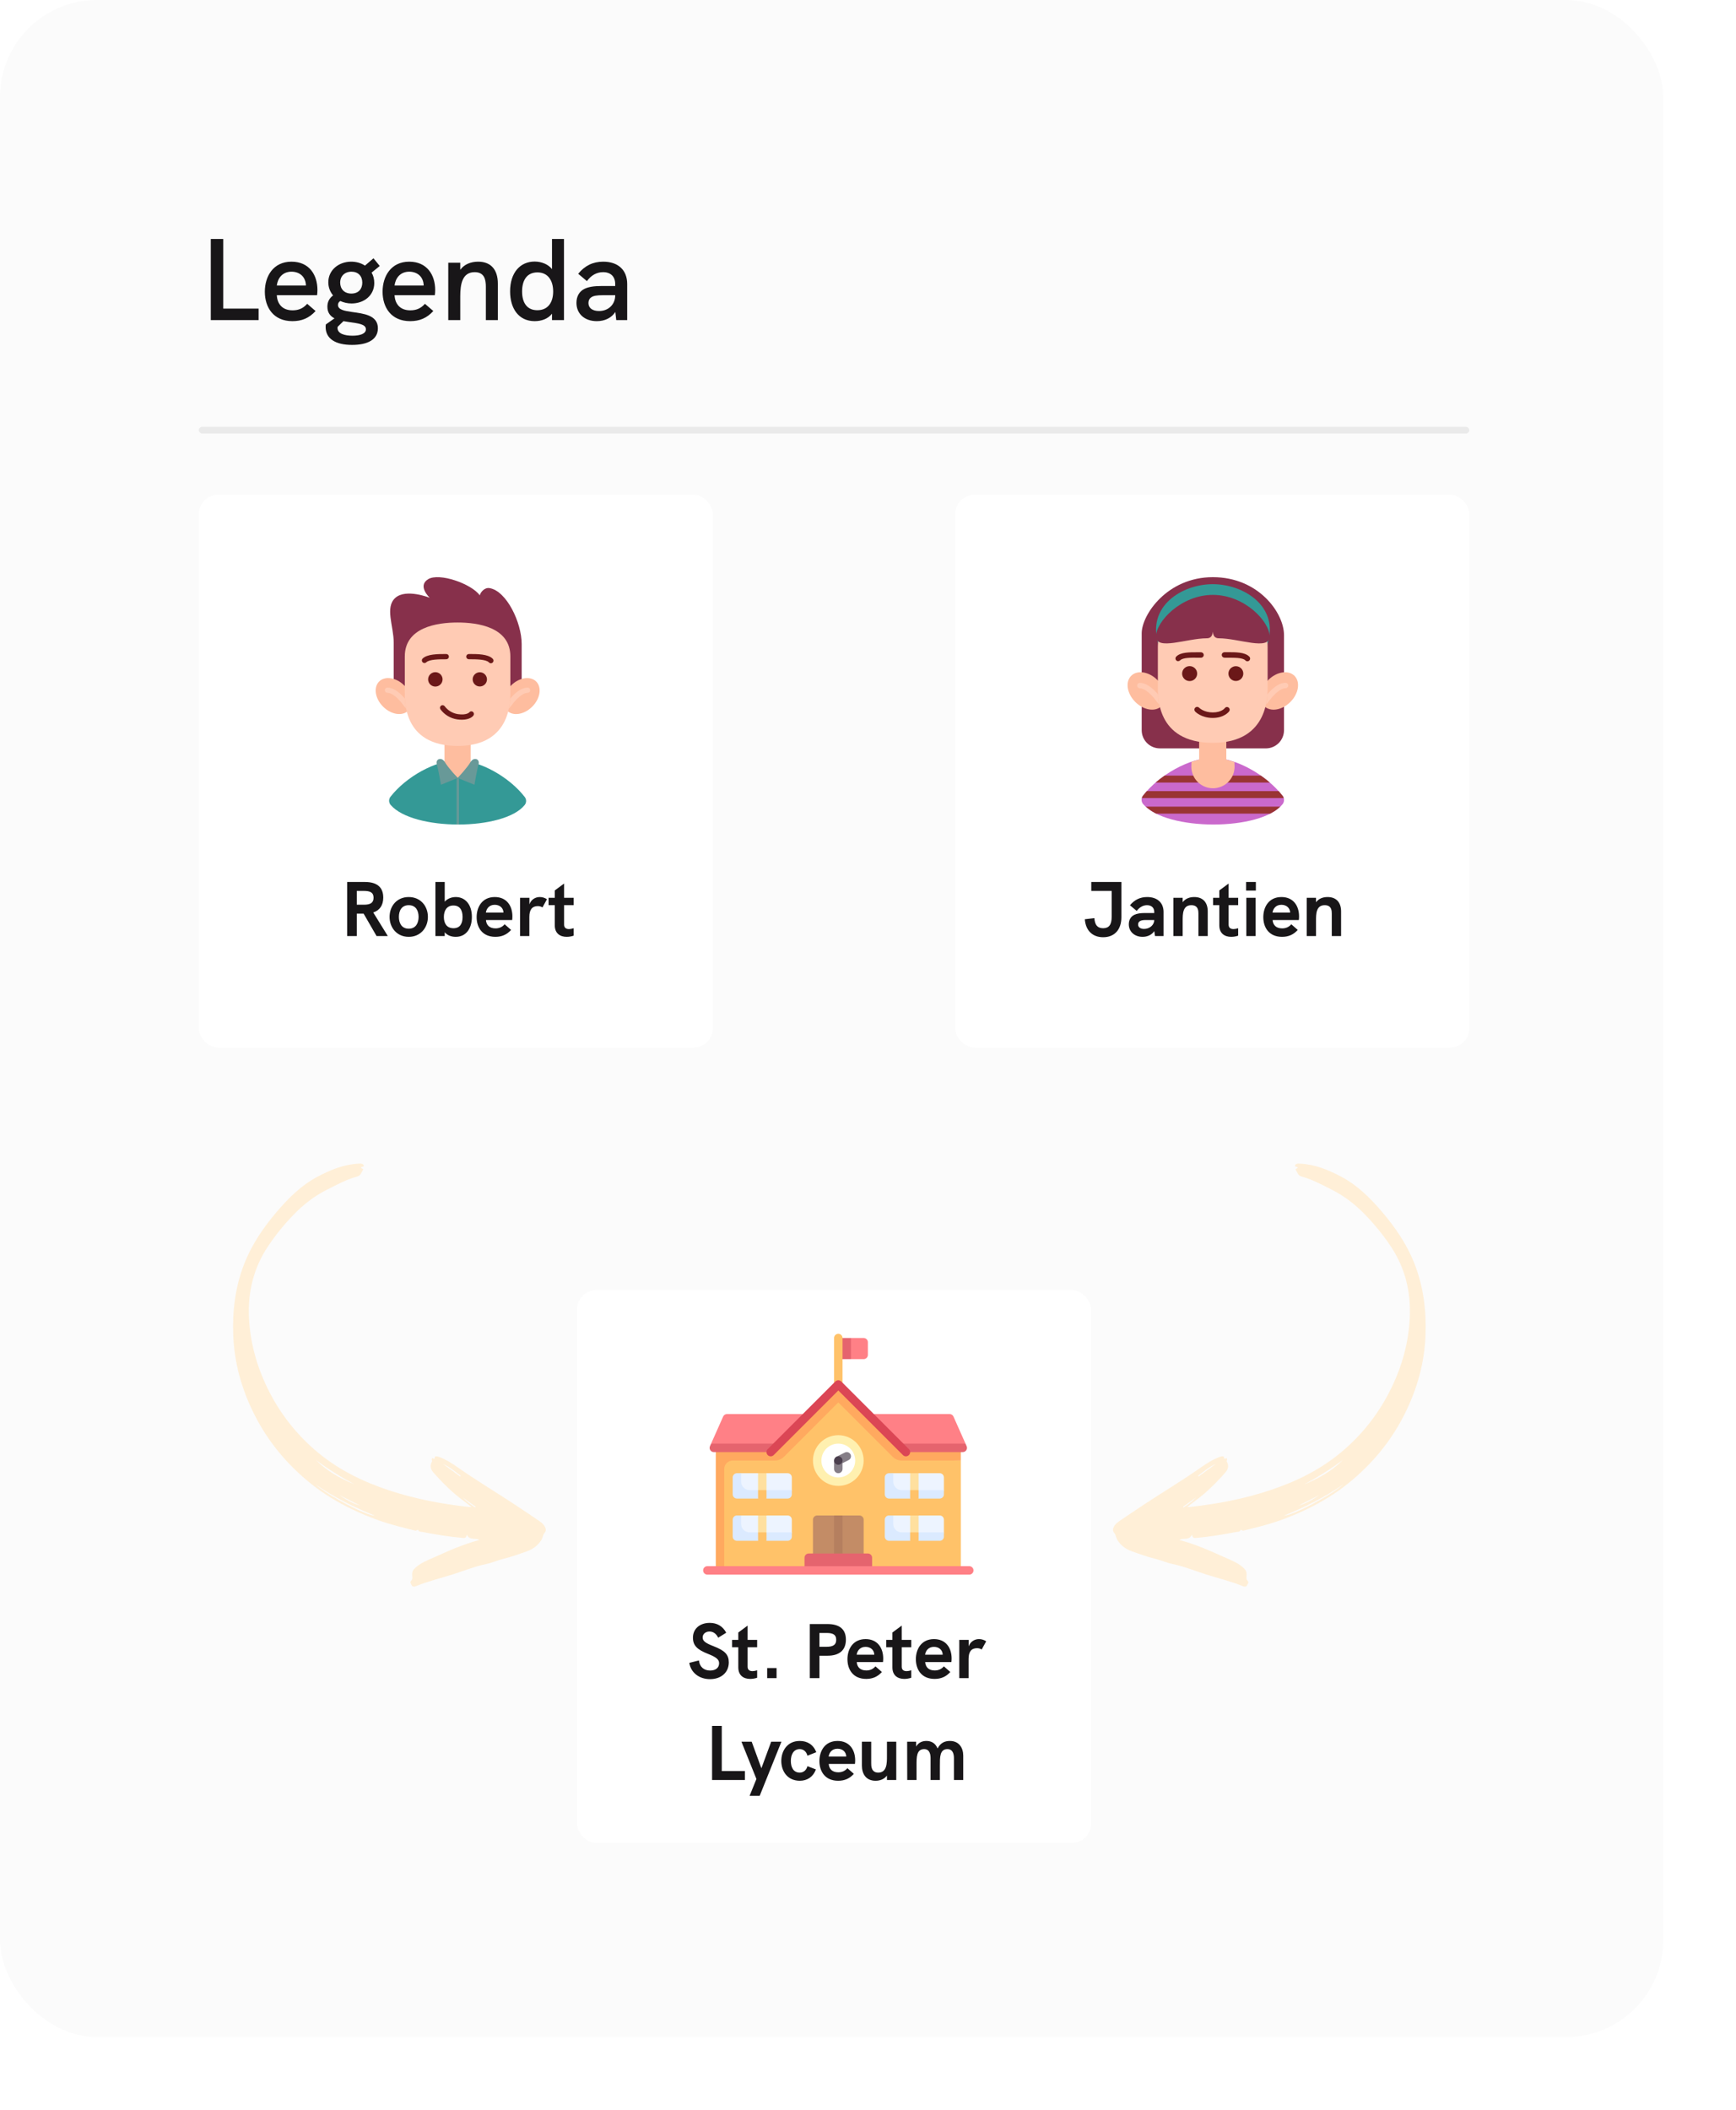 <svg xmlns="http://www.w3.org/2000/svg" width="358" height="435" viewBox="0 0 358 435" fill="none"><rect width="343" height="420" rx="20" fill="#FBFBFB"></rect><g filter="url(#filter0_d_4292_2082)"><rect x="41" y="102" width="106" height="114" rx="4" fill="white"></rect></g><path d="M79.98 193H77.659L74.987 188.376H74.316H73.579V193H71.596V181.848H75.243C77.9 181.848 79.035 183.064 79.035 185.064C79.035 186.664 78.299 187.688 76.972 188.136L79.98 193ZM73.579 186.536H75.035C76.332 186.536 77.035 186.184 77.035 185.096C77.035 184.008 76.332 183.688 75.035 183.688H73.579V186.536ZM84.29 193.16C81.842 193.16 80.338 191.272 80.338 189.048C80.338 186.808 81.842 184.952 84.29 184.952C86.722 184.952 88.242 186.808 88.242 189.048C88.242 191.272 86.722 193.16 84.29 193.16ZM84.29 191.48C85.746 191.48 86.322 190.328 86.322 189.048C86.322 187.752 85.746 186.632 84.29 186.632C82.834 186.632 82.258 187.752 82.258 189.048C82.258 190.328 82.834 191.48 84.29 191.48ZM93.984 184.952C95.92 184.952 97.312 186.472 97.312 189.048C97.312 191.416 96.128 193.16 93.984 193.16C93.136 193.16 92.256 192.888 91.712 192.216V193H89.792V181.848H91.712V185.912C92.208 185.32 93.088 184.952 93.984 184.952ZM93.52 191.384C94.8 191.384 95.392 190.52 95.392 189.064C95.392 187.592 94.784 186.696 93.504 186.696C92.128 186.696 91.536 187.752 91.536 189.064C91.536 190.376 92.128 191.384 93.52 191.384ZM105.668 188.952C105.668 189.192 105.652 189.432 105.62 189.688H100.212C100.292 190.728 100.932 191.416 102.18 191.416C102.884 191.416 103.524 191.192 104.068 190.568L105.396 191.736C104.532 192.696 103.492 193.16 102.164 193.16C99.444 193.16 98.292 191.208 98.292 189.096C98.292 187.032 99.412 184.952 102.036 184.952C104.484 184.952 105.668 186.76 105.668 188.952ZM100.196 188.168H103.828C103.796 187.16 103.028 186.552 102.02 186.552C100.852 186.552 100.308 187.384 100.196 188.168ZM111.293 184.952C111.821 184.952 112.285 185.08 112.797 185.4L111.869 187.096C111.597 186.92 111.293 186.824 110.909 186.824C109.741 186.824 109.165 187.544 109.165 189.032V193H107.245V185.112H109.181V186.456C109.517 185.48 110.397 184.952 111.293 184.952ZM118.297 186.632H116.329V190.648C116.329 191.272 116.713 191.56 117.337 191.56C117.609 191.56 117.945 191.496 118.297 191.384V192.92C117.817 193.08 117.337 193.16 116.857 193.16C115.529 193.16 114.409 192.472 114.409 190.792V186.632H113.129V185.112H114.409V183.592L116.329 182.168V185.112H118.297V186.632Z" fill="#181618"></path><path d="M100.959 121.256C99.88 121.078 99.047 122.183 98.945 122.752C97.228 120.356 90.561 118.018 88.283 119.425C86.005 120.832 88.623 123.25 88.623 123.25C88.623 123.25 83.762 121.303 81.543 123.25C79.325 125.196 81.191 129.088 81.191 132.484V143.532H107.58V132.785C107.58 128.349 104.457 121.839 100.959 121.256Z" fill="#87304B"></path><path d="M94.358 156.767C89.773 156.767 83.734 160.166 80.534 164.263C80.34 164.505 80.237 164.808 80.242 165.118C80.248 165.428 80.362 165.727 80.564 165.963C85.196 171.359 103.936 171.334 108.211 165.963C108.395 165.728 108.494 165.44 108.494 165.142C108.494 164.845 108.395 164.556 108.211 164.322C105.007 160.179 98.943 156.767 94.358 156.767Z" fill="#349996"></path><path d="M109.756 145.701C111.414 144.043 111.78 141.722 110.574 140.515C109.367 139.309 107.046 139.675 105.388 141.333C103.73 142.99 103.365 145.312 104.571 146.518C105.777 147.724 108.099 147.359 109.756 145.701Z" fill="#FEBD9F"></path><path d="M84.187 146.516C85.393 145.31 85.027 142.988 83.37 141.33C81.712 139.673 79.391 139.307 78.184 140.513C76.978 141.719 77.344 144.041 79.001 145.699C80.659 147.356 82.981 147.722 84.187 146.516Z" fill="#FEBD9F"></path><path d="M82.94 143.431C82.159 142.628 81.049 141.77 79.902 141.77C79.759 141.77 79.622 141.826 79.52 141.928C79.419 142.029 79.362 142.166 79.362 142.309C79.362 142.452 79.419 142.59 79.52 142.691C79.622 142.792 79.759 142.849 79.902 142.849C81.088 142.849 82.528 144.502 83.081 145.267C83.287 145.556 83.514 145.83 83.76 146.087C83.608 145.426 83.522 144.751 83.501 144.073C83.328 143.848 83.14 143.633 82.94 143.431Z" fill="#FFCBB4"></path><path d="M105.204 144.07C105.182 144.752 105.092 145.429 104.937 146.093C105.186 145.836 105.416 145.56 105.625 145.269C106.177 144.504 107.618 142.851 108.804 142.851C108.947 142.851 109.084 142.794 109.185 142.693C109.286 142.592 109.343 142.454 109.343 142.311C109.343 142.168 109.286 142.031 109.185 141.93C109.084 141.828 108.947 141.771 108.804 141.771C107.652 141.771 106.547 142.621 105.765 143.433C105.565 143.634 105.378 143.847 105.204 144.07Z" fill="#FFCBB4"></path><path d="M97.057 157.143V150.115C97.029 149.418 96.733 148.759 96.231 148.276C95.728 147.793 95.058 147.523 94.361 147.523C93.664 147.523 92.993 147.793 92.491 148.276C91.988 148.759 91.692 149.418 91.665 150.115V157.143C91.15 157.224 94.405 160.407 94.405 160.407C94.405 160.407 97.601 157.245 97.057 157.143Z" fill="#FEBD9F"></path><path d="M94.386 153.799C105.749 153.799 105.247 143.953 105.247 142.325V135.348C105.247 129.339 98.61 128.349 94.364 128.349C90.119 128.349 83.477 129.339 83.477 135.348V142.41C83.477 144.382 83.022 153.799 94.386 153.799Z" fill="#FFCBB4"></path><path d="M94.385 160.407L97.84 161.801C97.84 161.801 98.354 158.724 98.689 157.598C99.025 156.472 97.691 155.996 97.024 157.139C96.356 158.282 94.385 160.407 94.385 160.407Z" fill="#689998"></path><path d="M94.384 160.407L90.93 161.801C90.93 161.801 90.415 158.724 90.08 157.598C89.744 156.472 91.078 155.996 91.745 157.139C92.413 158.282 94.384 160.407 94.384 160.407Z" fill="#689998"></path><path d="M89.777 141.556C90.6 141.556 91.268 140.892 91.268 140.073C91.268 139.254 90.6 138.59 89.777 138.59C88.953 138.59 88.285 139.254 88.285 140.073C88.285 140.892 88.953 141.556 89.777 141.556Z" fill="#6B1818"></path><path d="M98.948 141.539C99.763 141.539 100.423 140.882 100.423 140.073C100.423 139.263 99.763 138.606 98.948 138.606C98.134 138.606 97.474 139.263 97.474 140.073C97.474 140.882 98.134 141.539 98.948 141.539Z" fill="#6B1818"></path><path d="M92.034 135.925C92.177 135.925 92.314 135.868 92.415 135.767C92.517 135.666 92.574 135.529 92.574 135.385C92.574 135.242 92.517 135.105 92.415 135.004C92.314 134.903 92.177 134.846 92.034 134.846H91.902C90.3 134.846 88.078 134.846 87.138 135.798C87.043 135.9 86.99 136.035 86.992 136.175C86.994 136.315 87.05 136.448 87.149 136.548C87.248 136.647 87.381 136.704 87.521 136.707C87.661 136.709 87.797 136.658 87.899 136.562C88.537 135.925 90.649 135.929 91.898 135.929L92.034 135.925Z" fill="#6B1818"></path><path d="M96.688 135.926H96.819C98.094 135.926 100.185 135.926 100.818 136.559C100.866 136.616 100.926 136.662 100.993 136.695C101.06 136.727 101.133 136.746 101.207 136.749C101.282 136.752 101.356 136.74 101.426 136.712C101.495 136.685 101.558 136.644 101.611 136.591C101.664 136.539 101.705 136.475 101.732 136.406C101.759 136.336 101.772 136.262 101.769 136.188C101.766 136.113 101.747 136.04 101.715 135.973C101.682 135.906 101.636 135.846 101.579 135.798C100.627 134.846 98.417 134.842 96.815 134.846H96.683C96.54 134.846 96.403 134.903 96.302 135.004C96.2 135.105 96.144 135.243 96.144 135.386C96.144 135.529 96.2 135.666 96.302 135.767C96.403 135.869 96.54 135.926 96.683 135.926H96.688Z" fill="#6B1818"></path><path d="M97.639 147.518C97.722 147.4 97.755 147.253 97.73 147.111C97.705 146.969 97.625 146.842 97.508 146.758C97.45 146.717 97.385 146.688 97.317 146.673C97.248 146.658 97.177 146.656 97.108 146.668C97.039 146.681 96.973 146.707 96.914 146.744C96.855 146.782 96.804 146.832 96.764 146.889C96.764 146.889 96.237 147.497 94.439 147.242C93.358 147.082 92.382 146.505 91.72 145.636C91.641 145.516 91.518 145.433 91.377 145.405C91.237 145.376 91.091 145.404 90.972 145.483C90.852 145.562 90.769 145.685 90.74 145.825C90.712 145.965 90.74 146.111 90.819 146.231C91.228 146.793 91.746 147.267 92.341 147.627C92.937 147.986 93.598 148.222 94.286 148.322C94.61 148.368 94.937 148.393 95.264 148.394C96.989 148.385 97.567 147.62 97.639 147.518Z" fill="#6B1818"></path><path d="M94.644 169.982H94.164V160.514L94.406 160.408L94.644 160.514V169.982Z" fill="#689998"></path><g filter="url(#filter1_d_4292_2082)"><rect x="197" y="102" width="106" height="114" rx="4" fill="white"></rect></g><path d="M227.492 193.24C225.316 193.24 223.876 191.864 223.716 189.528L225.684 189.304C225.78 190.744 226.356 191.384 227.492 191.384C228.692 191.384 229.252 190.648 229.252 189.016V183.688H225.044V181.848H231.252V189.128C231.252 191.704 229.812 193.24 227.492 193.24ZM236.574 184.952C238.654 184.952 239.95 186.12 239.95 188.024V193H238.19L238.03 191.976C237.566 192.712 236.67 193.16 235.63 193.16C233.966 193.16 232.782 192.088 232.782 190.584C232.782 189.656 233.198 188.952 233.966 188.6C234.494 188.36 235.166 188.248 236.062 188.248H238.03V188.024C238.03 187.16 237.454 186.632 236.542 186.632C235.742 186.632 234.99 187.048 234.414 187.816L233.022 186.648C233.966 185.512 235.134 184.952 236.574 184.952ZM235.934 191.528C237.086 191.528 238.03 190.712 238.03 189.688H236.318C235.662 189.688 235.278 189.768 235.022 189.96C234.814 190.104 234.702 190.328 234.702 190.616C234.702 191.176 235.166 191.528 235.934 191.528ZM246.276 184.952C248.052 184.952 249.06 186.04 249.06 187.912V193H247.14V188.392C247.14 187.848 247.14 186.632 245.684 186.632C243.892 186.632 243.892 188.44 243.892 189.848V193H241.972V185.112H243.892V186.024C244.452 185.272 245.316 184.952 246.276 184.952ZM255.336 186.632H253.368V190.648C253.368 191.272 253.752 191.56 254.376 191.56C254.648 191.56 254.984 191.496 255.336 191.384V192.92C254.856 193.08 254.376 193.16 253.896 193.16C252.568 193.16 251.448 192.472 251.448 190.792V186.632H250.168V185.112H251.448V183.592L253.368 182.168V185.112H255.336V186.632ZM256.97 183.624V181.848H258.986V183.624H256.97ZM257.018 193V185.112H258.938V193H257.018ZM267.895 188.952C267.895 189.192 267.879 189.432 267.847 189.688H262.439C262.519 190.728 263.159 191.416 264.407 191.416C265.111 191.416 265.751 191.192 266.295 190.568L267.623 191.736C266.759 192.696 265.719 193.16 264.391 193.16C261.671 193.16 260.519 191.208 260.519 189.096C260.519 187.032 261.639 184.952 264.263 184.952C266.711 184.952 267.895 186.76 267.895 188.952ZM262.423 188.168H266.055C266.023 187.16 265.255 186.552 264.247 186.552C263.079 186.552 262.535 187.384 262.423 188.168ZM273.776 184.952C275.552 184.952 276.56 186.04 276.56 187.912V193H274.64V188.392C274.64 187.848 274.64 186.632 273.184 186.632C271.392 186.632 271.392 188.44 271.392 189.848V193H269.472V185.112H271.392V186.024C271.952 185.272 272.816 184.952 273.776 184.952Z" fill="#181618"></path><path d="M239.184 154.3C238.191 154.3 237.239 153.905 236.538 153.204C235.836 152.502 235.441 151.55 235.441 150.557V130.581C235.441 126.772 240.677 119 250.115 119C259.553 119 264.789 126.375 264.789 130.935V150.562C264.789 151.554 264.395 152.506 263.693 153.208C262.991 153.91 262.039 154.304 261.047 154.304L239.184 154.3Z" fill="#87304B"></path><path d="M250.094 123.67C255.971 123.67 261.357 127.152 261.357 132.874C263.889 125.071 256.501 120.444 250.116 120.444C243.731 120.444 236.507 125 238.853 132.693C238.853 127.174 244.279 123.67 250.094 123.67Z" fill="#349996"></path><path d="M250.094 156.239C245.326 156.239 239.047 159.774 235.72 164.034C235.518 164.285 235.411 164.6 235.416 164.923C235.422 165.246 235.54 165.556 235.751 165.801C240.567 171.413 260.053 171.386 264.498 165.801C264.689 165.558 264.792 165.257 264.792 164.948C264.792 164.639 264.689 164.339 264.498 164.095C261.162 159.787 254.857 156.239 250.094 156.239Z" fill="#CA69CC"></path><path d="M261.861 161.344H238.319C238.319 161.344 238.885 160.867 239.203 160.619C239.521 160.372 240.166 159.912 240.166 159.912H260.006C260.006 159.912 260.562 160.305 260.889 160.553C261.216 160.8 261.861 161.344 261.861 161.344Z" fill="#993434"></path><path d="M264.738 164.546H235.47C235.519 164.361 235.604 164.188 235.722 164.038C235.881 163.812 236.504 163.114 236.504 163.114H263.687C263.687 163.114 264.341 163.861 264.517 164.1C264.618 164.233 264.693 164.384 264.738 164.546Z" fill="#993434"></path><path d="M261.924 167.75H238.43C238.43 167.75 237.745 167.401 237.303 167.097C236.862 166.792 236.287 166.314 236.287 166.314H264.005C263.664 166.641 263.296 166.936 262.904 167.198C262.489 167.468 261.924 167.75 261.924 167.75Z" fill="#993434"></path><path d="M266.099 144.735C267.823 143.011 268.203 140.597 266.949 139.343C265.695 138.089 263.281 138.469 261.557 140.193C259.834 141.916 259.453 144.33 260.708 145.585C261.962 146.839 264.376 146.458 266.099 144.735Z" fill="#FEBD9F"></path><path d="M239.513 145.582C240.767 144.328 240.387 141.914 238.663 140.19C236.939 138.466 234.525 138.086 233.271 139.34C232.017 140.595 232.397 143.009 234.121 144.732C235.844 146.456 238.258 146.836 239.513 145.582Z" fill="#FEBD9F"></path><path d="M238.217 142.517C237.404 141.682 236.251 140.789 235.058 140.789C234.909 140.789 234.767 140.848 234.661 140.953C234.556 141.059 234.497 141.201 234.497 141.35C234.497 141.499 234.556 141.642 234.661 141.747C234.767 141.852 234.909 141.911 235.058 141.911C236.291 141.911 237.789 143.63 238.363 144.426C238.578 144.727 238.814 145.012 239.07 145.278C238.911 144.585 238.821 143.877 238.801 143.166C238.619 142.938 238.425 142.721 238.217 142.517Z" fill="#FFCBB4"></path><path d="M261.366 143.164C261.343 143.872 261.25 144.577 261.088 145.267C261.347 144.999 261.586 144.713 261.804 144.41C262.378 143.615 263.876 141.896 265.109 141.896C265.258 141.896 265.4 141.837 265.506 141.731C265.611 141.626 265.67 141.483 265.67 141.335C265.67 141.186 265.611 141.043 265.506 140.938C265.4 140.833 265.258 140.773 265.109 140.773C263.911 140.773 262.763 141.657 261.95 142.501C261.742 142.71 261.547 142.931 261.366 143.164Z" fill="#FFCBB4"></path><path d="M254.565 157.109C254.017 156.972 253.461 156.721 252.895 156.632V149.319C252.866 148.595 252.558 147.91 252.036 147.408C251.513 146.906 250.816 146.625 250.092 146.625C249.367 146.625 248.67 146.906 248.147 147.408C247.625 147.91 247.317 148.595 247.288 149.319V156.632C246.753 156.716 246.228 156.959 245.711 157.074C245.711 157.246 245.68 157.891 245.68 158.068C245.68 158.654 245.795 159.233 246.019 159.774C246.243 160.315 246.572 160.807 246.985 161.221C247.399 161.635 247.891 161.963 248.432 162.187C248.973 162.411 249.553 162.526 250.138 162.526C250.723 162.526 251.303 162.411 251.844 162.187C252.385 161.963 252.877 161.635 253.291 161.221C253.705 160.807 254.033 160.315 254.257 159.774C254.481 159.233 254.596 158.654 254.596 158.068C254.596 157.914 254.583 157.273 254.565 157.109Z" fill="#FEBD9F"></path><path d="M250.116 153.156C261.932 153.156 261.41 142.918 261.41 141.226V133.445C261.41 127.192 256.342 123.671 250.094 123.671C243.847 123.671 238.774 127.192 238.774 133.445V141.31C238.774 143.364 238.301 153.156 250.116 153.156Z" fill="#FFCBB4"></path><path d="M250.116 122.654C243.55 122.654 238.398 128.182 238.398 131.204C238.398 134.226 244.761 131.602 248.866 131.602C249.44 131.602 250.028 131.363 250.108 130.232C250.187 131.363 250.775 131.602 251.349 131.602C255.454 131.602 261.817 134.231 261.817 131.204C261.817 128.177 256.7 122.654 250.116 122.654Z" fill="#87304B"></path><path d="M245.328 140.425C246.185 140.425 246.879 139.735 246.879 138.883C246.879 138.031 246.185 137.341 245.328 137.341C244.472 137.341 243.777 138.031 243.777 138.883C243.777 139.735 244.472 140.425 245.328 140.425Z" fill="#6B1818"></path><path d="M254.862 140.406C255.709 140.406 256.396 139.724 256.396 138.882C256.396 138.04 255.709 137.357 254.862 137.357C254.016 137.357 253.329 138.04 253.329 138.882C253.329 139.724 254.016 140.406 254.862 140.406Z" fill="#6B1818"></path><path d="M242.977 136.306C243.051 136.306 243.124 136.292 243.192 136.264C243.26 136.236 243.322 136.195 243.375 136.143C243.931 135.568 245.725 135.59 247.024 135.608H247.674C247.823 135.608 247.965 135.549 248.071 135.444C248.176 135.338 248.235 135.196 248.235 135.047C248.235 134.898 248.176 134.755 248.071 134.65C247.965 134.545 247.823 134.486 247.674 134.486H247.024C245.359 134.486 243.49 134.442 242.571 135.369C242.492 135.448 242.438 135.548 242.416 135.657C242.394 135.766 242.405 135.879 242.448 135.982C242.491 136.085 242.563 136.173 242.656 136.234C242.748 136.296 242.857 136.329 242.968 136.328L242.977 136.306Z" fill="#6B1818"></path><path d="M252.512 135.613H253.162C254.461 135.613 256.255 135.573 256.812 136.147C256.862 136.206 256.924 136.255 256.993 136.289C257.063 136.323 257.139 136.342 257.217 136.345C257.294 136.348 257.371 136.335 257.444 136.307C257.516 136.279 257.582 136.236 257.636 136.181C257.691 136.126 257.734 136.061 257.762 135.988C257.791 135.916 257.803 135.839 257.8 135.761C257.797 135.684 257.778 135.608 257.744 135.538C257.71 135.468 257.662 135.407 257.602 135.356C256.697 134.451 254.81 134.473 253.149 134.473H252.512C252.363 134.473 252.221 134.532 252.116 134.637C252.01 134.742 251.951 134.885 251.951 135.034C251.951 135.183 252.01 135.325 252.116 135.431C252.221 135.536 252.363 135.595 252.512 135.595V135.613Z" fill="#6B1818"></path><path d="M247.29 145.926C247.187 145.817 247.045 145.752 246.895 145.747C246.745 145.742 246.599 145.797 246.49 145.9C246.38 146.002 246.316 146.144 246.311 146.294C246.306 146.444 246.361 146.59 246.463 146.7C246.512 146.753 247.696 148.025 250.091 148.025C252.486 148.025 253.462 146.7 253.498 146.642C253.579 146.521 253.61 146.372 253.583 146.228C253.555 146.084 253.472 145.956 253.352 145.873C253.23 145.79 253.081 145.757 252.936 145.782C252.791 145.806 252.661 145.887 252.574 146.006C252.548 146.041 251.902 146.89 250.091 146.89C248.279 146.89 247.334 145.97 247.29 145.926Z" fill="#6B1818"></path><g filter="url(#filter2_d_4292_2082)"><rect x="119" y="266" width="106" height="114" rx="4" fill="white"></rect></g><path d="M146.421 346.208C144.197 346.208 142.469 344.88 142.149 342.848L144.133 342.352C144.277 343.68 145.157 344.432 146.453 344.432C147.573 344.432 148.293 343.872 148.293 342.928C148.293 342.16 147.717 341.68 146.069 341.024C143.733 340.112 142.901 339.264 142.901 337.648C142.901 335.84 144.293 334.608 146.373 334.608C147.877 334.608 149.061 335.296 149.765 336.64L148.101 337.664C147.717 336.832 147.061 336.384 146.309 336.384C145.509 336.384 144.901 336.912 144.901 337.6C144.901 338.336 145.445 338.752 147.125 339.408C149.509 340.32 150.293 341.168 150.293 342.752C150.293 344.832 148.709 346.208 146.421 346.208ZM156.141 339.632H154.173V343.648C154.173 344.272 154.557 344.56 155.181 344.56C155.453 344.56 155.789 344.496 156.141 344.384V345.92C155.661 346.08 155.181 346.16 154.701 346.16C153.373 346.16 152.253 345.472 152.253 343.792V339.632H150.973V338.112H152.253V336.592L154.173 335.168V338.112H156.141V339.632ZM158.208 346V343.92H160.144V346H158.208ZM167.002 346V334.848H170.65C173.146 334.848 174.442 335.936 174.442 338.064C174.442 340.224 173.114 341.376 170.65 341.376H168.986V346H167.002ZM168.986 339.536H170.442C171.85 339.536 172.442 339.104 172.442 338.096C172.442 337.088 171.866 336.688 170.442 336.688H168.986V339.536ZM182.137 341.952C182.137 342.192 182.121 342.432 182.089 342.688H176.681C176.761 343.728 177.401 344.416 178.649 344.416C179.353 344.416 179.993 344.192 180.537 343.568L181.865 344.736C181.001 345.696 179.961 346.16 178.633 346.16C175.913 346.16 174.761 344.208 174.761 342.096C174.761 340.032 175.881 337.952 178.505 337.952C180.953 337.952 182.137 339.76 182.137 341.952ZM176.665 341.168H180.297C180.265 340.16 179.497 339.552 178.489 339.552C177.321 339.552 176.777 340.384 176.665 341.168ZM187.922 339.632H185.954V343.648C185.954 344.272 186.338 344.56 186.962 344.56C187.234 344.56 187.57 344.496 187.922 344.384V345.92C187.442 346.08 186.962 346.16 186.482 346.16C185.154 346.16 184.034 345.472 184.034 343.792V339.632H182.754V338.112H184.034V336.592L185.954 335.168V338.112H187.922V339.632ZM196.246 341.952C196.246 342.192 196.23 342.432 196.198 342.688H190.79C190.87 343.728 191.51 344.416 192.758 344.416C193.462 344.416 194.102 344.192 194.646 343.568L195.974 344.736C195.11 345.696 194.07 346.16 192.742 346.16C190.022 346.16 188.87 344.208 188.87 342.096C188.87 340.032 189.99 337.952 192.614 337.952C195.062 337.952 196.246 339.76 196.246 341.952ZM190.774 341.168H194.406C194.374 340.16 193.606 339.552 192.598 339.552C191.43 339.552 190.886 340.384 190.774 341.168ZM201.871 337.952C202.399 337.952 202.863 338.08 203.375 338.4L202.447 340.096C202.175 339.92 201.871 339.824 201.487 339.824C200.319 339.824 199.743 340.544 199.743 342.032V346H197.823V338.112H199.759V339.456C200.095 338.48 200.975 337.952 201.871 337.952ZM146.846 367V355.848H148.846V365.16H153.614V367H146.846ZM154.584 370.264L155.992 366.792L152.904 359.112H155.016L157.016 364.584L159.032 359.112H161.144L156.664 370.264H154.584ZM164.944 367.16C162.368 367.16 161.12 365.16 161.12 363.08C161.12 361 162.352 358.952 164.928 358.952C166.496 358.952 167.728 359.704 168.336 361.272L166.512 361.992C166.304 361.16 165.712 360.632 164.928 360.632C163.6 360.632 163.088 361.832 163.088 363.08C163.088 364.328 163.584 365.48 164.928 365.48C165.696 365.48 166.304 364.968 166.512 364.152L168.256 364.824C167.728 366.296 166.512 367.16 164.944 367.16ZM176.356 362.952C176.356 363.192 176.34 363.432 176.308 363.688H170.9C170.98 364.728 171.62 365.416 172.868 365.416C173.572 365.416 174.212 365.192 174.756 364.568L176.084 365.736C175.22 366.696 174.18 367.16 172.852 367.16C170.132 367.16 168.98 365.208 168.98 363.096C168.98 361.032 170.1 358.952 172.724 358.952C175.172 358.952 176.356 360.76 176.356 362.952ZM170.884 362.168H174.516C174.484 361.16 173.716 360.552 172.708 360.552C171.54 360.552 170.996 361.384 170.884 362.168ZM182.909 359.112H184.829V367H182.909V366.088C182.349 366.84 181.485 367.16 180.557 367.16C178.573 367.16 177.741 365.72 177.741 364.04V359.112H179.661V363.56C179.661 364.104 179.661 365.48 181.117 365.48C182.909 365.48 182.909 363.512 182.909 362.104V359.112ZM195.889 358.952C197.793 358.952 198.641 360.392 198.641 361.976V367H196.721V362.552C196.721 361.928 196.641 360.632 195.377 360.632C193.761 360.632 193.825 362.408 193.825 363.992V367H191.905V362.552C191.905 361.928 191.825 360.632 190.577 360.632C188.961 360.632 189.009 362.408 189.009 363.992V367H187.089L187.073 359.112H188.929V360.104C189.441 359.224 190.257 358.952 191.041 358.952C191.905 358.952 192.865 359.288 193.345 360.504C193.953 359.32 194.865 358.952 195.889 358.952Z" fill="#181618"></path><path d="M174.673 276.85V279.191L175.49 280.226H178.103C178.584 280.226 178.974 279.836 178.974 279.355V276.741C178.974 276.26 178.584 275.87 178.103 275.87H175.49L174.673 276.85Z" fill="#FF8086"></path><path d="M172.875 275.87H175.488V280.226H172.875V275.87Z" fill="#E5646E"></path><path d="M173.747 285.454H172.005V275.871C172.005 275.39 172.395 275 172.876 275C173.357 275 173.747 275.39 173.747 275.871V285.454Z" fill="#FFC269"></path><path d="M195.831 291.553H149.921C149.577 291.553 149.265 291.755 149.125 292.07L146.645 297.651L148.865 298.359H197.105L199.108 297.651L196.628 292.07C196.488 291.755 196.176 291.553 195.831 291.553Z" fill="#FF8086"></path><path d="M199.338 298.167L199.108 297.649H146.645L146.415 298.167C146.159 298.743 146.581 299.392 147.211 299.392H147.613L148.185 300.208H197.451L198.14 299.392H198.542C199.172 299.392 199.594 298.743 199.338 298.167Z" fill="#E5646E"></path><path d="M198.141 323.784H148.666V300.263H158.938L172.877 287.595L186.816 300.263L198.141 301.134V323.784Z" fill="#FFC269"></path><path d="M167.649 313.331V322.043H178.103V313.331C178.103 312.85 177.713 312.46 177.232 312.46H173.748L172.913 313.404L172.005 312.46H168.521C168.039 312.46 167.649 312.85 167.649 313.331Z" fill="#C38C66"></path><path d="M172.005 312.46H173.747V321.172H172.005V312.46Z" fill="#B57F5F"></path><path d="M172.876 306.361C175.763 306.361 178.103 304.021 178.103 301.134C178.103 298.247 175.763 295.907 172.876 295.907C169.99 295.907 167.649 298.247 167.649 301.134C167.649 304.021 169.99 306.361 172.876 306.361Z" fill="#FFF0AF"></path><path d="M172.875 304.619C174.8 304.619 176.36 303.059 176.36 301.134C176.36 299.21 174.8 297.649 172.875 297.649C170.951 297.649 169.391 299.21 169.391 301.134C169.391 303.059 170.951 304.619 172.875 304.619Z" fill="white"></path><path d="M175.398 299.874C175.182 299.443 174.659 299.271 174.229 299.484L172.486 300.355L172.005 301.134V302.877C172.005 303.358 172.395 303.748 172.876 303.748C173.358 303.748 173.747 303.358 173.747 302.877V301.673L175.008 301.043C175.438 300.827 175.613 300.304 175.398 299.874Z" fill="#857E87"></path><path d="M165.907 321.172V323.785H179.846V321.172C179.846 320.691 179.456 320.301 178.975 320.301H166.778C166.297 320.301 165.907 320.691 165.907 321.172Z" fill="#E5646E"></path><path d="M186.815 299.391L172.876 285.452L158.937 299.391H147.612V323.783H149.355V302.875C149.355 301.913 150.135 301.133 151.097 301.133H159.808C160.501 301.133 161.166 300.858 161.656 300.367L172.876 289.148L184.096 300.367C184.586 300.858 185.251 301.133 185.944 301.133H198.14V299.391H186.815V299.391Z" fill="#FFA95F"></path><path d="M186.815 300.263C186.592 300.263 186.369 300.178 186.199 300.008L172.876 286.685L159.554 300.008C159.213 300.348 158.662 300.348 158.322 300.008C157.981 299.667 157.981 299.116 158.322 298.776L172.26 284.837C172.601 284.497 173.152 284.497 173.492 284.837L187.431 298.776C187.771 299.116 187.771 299.667 187.431 300.008C187.261 300.178 187.038 300.263 186.815 300.263Z" fill="#DB4655"></path><path d="M199.883 324.657H145.871C145.39 324.657 145 324.268 145 323.786C145 323.305 145.39 322.915 145.871 322.915H199.883C200.365 322.915 200.754 323.305 200.754 323.786C200.754 324.268 200.365 324.657 199.883 324.657Z" fill="#FF8086"></path><path d="M152.839 316.816H162.422C162.903 316.816 163.293 316.426 163.293 315.945V313.331C163.293 312.85 162.903 312.46 162.422 312.46H158.066L157.158 313.077L156.324 312.46H152.839C152.358 312.46 151.968 312.85 151.968 313.331V315.945C151.968 316.426 152.358 316.816 152.839 316.816Z" fill="#EDF4FF"></path><path d="M152.839 314.202V312.46H151.968C151.487 312.46 151.097 312.85 151.097 313.331V316.816C151.097 317.297 151.487 317.687 151.968 317.687H156.324L157.195 317.183L158.066 317.687H162.422C162.903 317.687 163.293 317.297 163.293 316.816V315.945H154.581C153.619 315.945 152.839 315.165 152.839 314.202Z" fill="#DBEAFF"></path><path d="M157.154 316.462L156.323 315.945V312.46H158.066V315.945L157.154 316.462Z" fill="#FFE09F"></path><path d="M156.323 315.945H158.066V317.688H156.323V315.945Z" fill="#FFC269"></path><path d="M172.876 302.006C173.357 302.006 173.747 301.616 173.747 301.135C173.747 300.654 173.357 300.264 172.876 300.264C172.395 300.264 172.005 300.654 172.005 301.135C172.005 301.616 172.395 302.006 172.876 302.006Z" fill="#4B3F4E"></path><path d="M152.839 308.105H162.422C162.903 308.105 163.293 307.715 163.293 307.234V304.62C163.293 304.139 162.903 303.749 162.422 303.749H158.066L157.158 304.366L156.324 303.749H152.839C152.358 303.749 151.968 304.139 151.968 304.62V307.234C151.968 307.715 152.358 308.105 152.839 308.105Z" fill="#EDF4FF"></path><path d="M152.839 305.491V303.749H151.968C151.487 303.749 151.097 304.139 151.097 304.62V308.105C151.097 308.586 151.487 308.976 151.968 308.976H156.324L157.195 308.472L158.066 308.976H162.422C162.903 308.976 163.293 308.586 163.293 308.105V307.234H154.581C153.619 307.234 152.839 306.454 152.839 305.491Z" fill="#DBEAFF"></path><path d="M157.154 307.751L156.323 307.234V303.749H158.066V307.234L157.154 307.751Z" fill="#FFE09F"></path><path d="M156.323 307.233H158.066V308.976H156.323V307.233Z" fill="#FFC269"></path><path d="M184.201 316.816H193.784C194.265 316.816 194.655 316.426 194.655 315.945V313.331C194.655 312.85 194.265 312.46 193.784 312.46H189.428L188.521 313.077L187.686 312.46H184.201C183.72 312.46 183.33 312.85 183.33 313.331V315.945C183.33 316.426 183.72 316.816 184.201 316.816Z" fill="#EDF4FF"></path><path d="M184.202 314.202V312.46H183.331C182.85 312.46 182.46 312.85 182.46 313.331V316.816C182.46 317.297 182.85 317.687 183.331 317.687H187.687L188.558 317.183L189.429 317.687H193.785C194.266 317.687 194.656 317.297 194.656 316.816V315.945H185.945C184.982 315.945 184.202 315.165 184.202 314.202Z" fill="#DBEAFF"></path><path d="M188.517 316.462L187.687 315.945V312.46H189.429V315.945L188.517 316.462Z" fill="#FFE09F"></path><path d="M187.687 315.945H189.429V317.688H187.687V315.945Z" fill="#FFC269"></path><path d="M184.201 308.105H193.784C194.265 308.105 194.655 307.715 194.655 307.234V304.62C194.655 304.139 194.265 303.749 193.784 303.749H189.428L188.521 304.366L187.686 303.749H184.201C183.72 303.749 183.33 304.139 183.33 304.62V307.234C183.33 307.715 183.72 308.105 184.201 308.105Z" fill="#EDF4FF"></path><path d="M184.202 305.491V303.749H183.331C182.85 303.749 182.46 304.139 182.46 304.62V308.105C182.46 308.586 182.85 308.976 183.331 308.976H187.687L188.558 308.472L189.429 308.976H193.785C194.266 308.976 194.656 308.586 194.656 308.105V307.234H185.945C184.982 307.234 184.202 306.454 184.202 305.491Z" fill="#DBEAFF"></path><path d="M188.517 307.751L187.687 307.234V303.749H189.429V307.234L188.517 307.751Z" fill="#FFE09F"></path><path d="M187.687 307.233H189.429V308.976H187.687V307.233Z" fill="#FFC269"></path><path fill-rule="evenodd" clip-rule="evenodd" d="M97.241 310.726C96.656 310.268 96.22 309.905 95.762 309.574C93.398 307.863 91.342 305.823 89.415 303.642C88.884 303.04 88.637 302.41 88.942 301.631C89.02 301.433 89.225 301.257 89.029 301.011C89.001 300.976 89.059 300.881 89.051 300.817C88.983 300.3 89.722 301.203 89.662 300.448C89.638 300.15 90.254 300.278 90.564 300.396C91.984 300.93 93.256 301.738 94.489 302.605C98.251 305.249 102.199 307.605 106.037 310.131C107.782 311.28 109.509 312.456 111.24 313.625C111.706 313.938 112.125 314.297 112.382 314.818C112.605 315.271 112.646 315.652 112.272 316.091C111.929 316.494 111.935 317.077 111.618 317.562C110.889 318.677 109.909 319.395 108.717 319.826C107.066 320.422 105.404 321.018 103.702 321.431C102.562 321.708 101.504 322.214 100.361 322.448C97.986 322.936 95.738 323.851 93.441 324.586C90.858 325.413 88.206 326.032 85.693 327.07C85.284 327.239 84.954 327.071 84.884 326.817C84.812 326.557 84.394 326.289 84.834 325.871C85.193 325.53 84.933 324.893 85 324.391C85.058 323.946 85.219 323.682 85.504 323.398C86.671 322.233 88.193 321.692 89.642 321.039C92.599 319.707 95.564 318.389 98.854 317.512C97.982 317.007 96.818 317.679 96.265 316.4C96.135 317.273 95.684 317.108 95.199 317.067C92.474 316.839 89.787 316.369 87.105 315.86C86.799 315.802 86.426 315.903 86.238 315.455C86.169 315.293 85.897 315.651 85.609 315.579C83.093 314.958 80.574 314.352 78.125 313.482C76.202 312.8 74.322 312.017 72.487 311.125C69.527 309.684 66.719 307.989 64.147 305.928C59.231 301.988 55.269 297.248 52.431 291.6C49.84 286.444 48.299 280.985 48.096 275.214C47.919 270.185 48.529 265.249 50.388 260.523C51.954 256.539 54.331 253.07 57.085 249.841C59.518 246.988 62.166 244.361 65.516 242.595C68.148 241.206 70.887 240.077 73.924 239.925C74.016 239.921 74.109 239.902 74.201 239.904C74.538 239.911 74.927 239.962 75.007 240.315C75.085 240.658 74.568 240.467 74.461 240.726C74.501 240.97 75.015 240.962 74.867 241.186C74.539 241.683 74.406 242.373 73.707 242.561C71.474 243.161 69.463 244.269 67.415 245.297C64.807 246.607 62.546 248.379 60.531 250.464C58.598 252.464 56.841 254.615 55.292 256.933C52.338 261.349 51.115 266.235 51.339 271.527C51.555 276.624 52.873 281.457 55.067 286.017C57.604 291.292 61.14 295.837 65.672 299.574C70.018 303.158 74.993 305.553 80.289 307.301C85.636 309.066 91.143 310.108 96.733 310.712C96.842 310.724 96.953 310.72 97.241 310.73L97.241 310.726ZM65.07 306.056C67.499 308.286 75.641 312.567 77.263 312.48C72.913 310.725 68.836 308.683 65.07 306.056ZM73.108 306.046C70.331 304.567 67.67 302.899 65.138 301.022C67.409 303.31 70.157 304.84 73.108 306.046ZM69.987 308.254C71.318 309.168 72.715 309.992 74.3 310.43C72.863 309.705 71.425 308.979 69.987 308.254ZM91.362 301.841C92.544 302.703 93.726 303.566 94.907 304.429C94.943 304.377 94.981 304.326 95.017 304.275C93.839 303.415 92.74 302.448 91.362 301.841L91.362 301.841ZM97.983 310.807C98.022 310.76 98.061 310.712 98.099 310.664C97.218 310.031 96.336 309.399 95.455 308.767C96.197 309.585 97.085 310.203 97.983 310.807Z" fill="#FFEFD7"></path><path fill-rule="evenodd" clip-rule="evenodd" d="M244.831 310.726C245.416 310.268 245.852 309.905 246.31 309.574C248.675 307.863 250.73 305.823 252.658 303.642C253.189 303.04 253.435 302.41 253.13 301.631C253.052 301.433 252.847 301.257 253.044 301.011C253.072 300.976 253.013 300.881 253.021 300.817C253.089 300.3 252.35 301.203 252.41 300.448C252.434 300.15 251.819 300.278 251.508 300.396C250.089 300.93 248.816 301.738 247.583 302.605C243.821 305.249 239.873 307.605 236.035 310.131C234.29 311.28 232.564 312.456 230.832 313.625C230.367 313.938 229.947 314.297 229.691 314.818C229.467 315.271 229.426 315.652 229.801 316.091C230.144 316.494 230.137 317.077 230.454 317.562C231.184 318.677 232.164 319.395 233.356 319.826C235.007 320.422 236.668 321.018 238.37 321.431C239.51 321.708 240.568 322.214 241.711 322.448C244.087 322.936 246.334 323.851 248.631 324.586C251.214 325.413 253.866 326.032 256.379 327.07C256.789 327.239 257.119 327.071 257.189 326.817C257.26 326.557 257.678 326.289 257.238 325.871C256.879 325.53 257.139 324.893 257.072 324.391C257.014 323.946 256.853 323.682 256.568 323.398C255.402 322.233 253.879 321.692 252.43 321.039C249.473 319.707 246.508 318.389 243.218 317.512C244.091 317.007 245.255 317.679 245.808 316.4C245.937 317.273 246.388 317.108 246.873 317.067C249.598 316.839 252.285 316.369 254.968 315.86C255.273 315.802 255.646 315.903 255.835 315.455C255.904 315.293 256.175 315.651 256.463 315.579C258.979 314.958 261.498 314.352 263.947 313.482C265.87 312.8 267.75 312.017 269.586 311.125C272.545 309.684 275.354 307.989 277.926 305.928C282.841 301.988 286.803 297.248 289.642 291.6C292.232 286.444 293.774 280.985 293.977 275.214C294.153 270.185 293.543 265.249 291.684 260.523C290.118 256.539 287.741 253.07 284.987 249.841C282.554 246.988 279.906 244.361 276.557 242.595C273.924 241.206 271.185 240.077 268.149 239.925C268.056 239.921 267.964 239.902 267.871 239.904C267.534 239.911 267.146 239.962 267.065 240.315C266.987 240.658 267.504 240.467 267.611 240.726C267.572 240.97 267.057 240.962 267.205 241.186C267.533 241.683 267.666 242.373 268.366 242.561C270.598 243.161 272.609 244.269 274.657 245.297C277.266 246.607 279.527 248.379 281.542 250.464C283.474 252.464 285.231 254.615 286.781 256.933C289.734 261.349 290.957 266.235 290.733 271.527C290.518 276.624 289.199 281.457 287.006 286.017C284.469 291.292 280.932 295.837 276.4 299.574C272.054 303.158 267.079 305.553 261.783 307.301C256.436 309.066 250.929 310.108 245.339 310.712C245.23 310.724 245.12 310.72 244.831 310.73L244.831 310.726ZM277.003 306.056C274.573 308.286 266.432 312.567 264.809 312.48C269.159 310.725 273.236 308.683 277.003 306.056ZM268.964 306.046C271.741 304.567 274.402 302.899 276.934 301.022C274.663 303.31 271.915 304.84 268.964 306.046ZM272.086 308.254C270.754 309.168 269.358 309.992 267.772 310.43C269.21 309.705 270.648 308.979 272.086 308.254ZM250.711 301.841C249.529 302.703 248.347 303.566 247.165 304.429C247.129 304.377 247.092 304.326 247.055 304.275C248.233 303.415 249.332 302.448 250.71 301.841L250.711 301.841ZM244.089 310.807C244.05 310.76 244.012 310.712 243.973 310.664C244.855 310.031 245.736 309.399 246.617 308.767C245.875 309.585 244.988 310.203 244.089 310.807Z" fill="#FFEFD7"></path><path d="M43.469 66V49.272H46.037V63.624H53.333V66H43.469ZM65.462 59.784C65.462 60.144 65.438 60.504 65.39 60.864H57.086C57.182 62.76 58.31 63.984 60.326 63.984C61.478 63.984 62.462 63.648 63.35 62.64L65.078 64.128C63.734 65.592 62.246 66.216 60.302 66.216C56.39 66.216 54.614 63.384 54.614 60.144C54.614 56.976 56.342 53.952 60.11 53.952C63.782 53.952 65.462 56.688 65.462 59.784ZM57.086 58.872H63.086V58.824C63.038 57.144 61.862 56.016 60.11 56.016C58.214 56.016 57.254 57.408 57.086 58.872ZM72.552 64.32C74.928 64.656 77.928 64.944 77.928 67.68C77.928 70.08 75.721 71.112 72.6 71.112C69.144 71.112 67.153 69.816 67.153 67.416C67.153 67.128 67.177 67.008 67.201 66.888L68.977 65.64C68.112 65.184 67.513 64.464 67.513 63.24C67.513 62.232 67.921 61.488 68.689 60.912C68.064 60.168 67.704 59.232 67.704 58.2C67.704 55.704 69.817 53.952 72.433 53.952C73.489 53.952 74.472 54.24 75.264 54.768L77.016 53.256L78.312 54.84L76.632 56.208C76.993 56.832 77.184 57.552 77.184 58.344C77.184 60.912 75.073 62.568 72.504 62.568C71.641 62.568 70.873 62.376 70.177 62.064C69.865 62.256 69.697 62.52 69.697 62.88C69.697 63.84 70.993 64.104 72.552 64.32ZM72.481 56.016C71.088 56.016 70.153 56.928 70.153 58.272C70.153 59.544 70.969 60.528 72.457 60.528C73.945 60.528 74.713 59.568 74.713 58.272C74.713 56.904 73.849 56.016 72.481 56.016ZM72.697 69.216C74.209 69.216 75.457 68.832 75.457 67.896C75.457 66.816 73.825 66.672 72.025 66.408C71.641 66.36 71.233 66.288 70.825 66.216L69.624 67.392C69.6 67.488 69.6 67.56 69.6 67.608C69.6 68.832 71.136 69.216 72.697 69.216ZM89.743 59.784C89.743 60.144 89.719 60.504 89.671 60.864H81.367C81.463 62.76 82.591 63.984 84.607 63.984C85.759 63.984 86.743 63.648 87.631 62.64L89.359 64.128C88.015 65.592 86.527 66.216 84.583 66.216C80.671 66.216 78.895 63.384 78.895 60.144C78.895 56.976 80.623 53.952 84.391 53.952C88.063 53.952 89.743 56.688 89.743 59.784ZM81.367 58.872H87.367V58.824C87.319 57.144 86.143 56.016 84.391 56.016C82.495 56.016 81.535 57.408 81.367 58.872ZM98.61 53.952C101.226 53.952 102.666 55.584 102.666 58.488V66H100.194V59.112C100.194 57.72 99.93 56.112 97.89 56.112C95.346 56.112 94.914 58.56 94.914 61.08V66H92.442V54.168H94.914V55.632C95.73 54.504 97.074 53.952 98.61 53.952ZM113.834 49.272H116.306V66H113.834V64.68C113.018 65.736 111.674 66.216 110.258 66.216C106.97 66.216 105.194 63.624 105.194 60.072C105.194 56.256 107.234 53.928 110.258 53.928C111.722 53.928 113.09 54.528 113.834 55.488V49.272ZM110.81 63.96C113.042 63.96 114.074 62.304 114.074 60.096C114.074 57.84 112.994 56.16 110.834 56.16C108.746 56.16 107.666 57.672 107.666 60.096C107.666 62.448 108.698 63.96 110.81 63.96ZM124.397 53.952C127.469 53.952 129.341 55.68 129.341 58.56V66H127.085L126.893 64.32C126.125 65.52 124.757 66.216 123.077 66.216C120.557 66.216 118.877 64.704 118.877 62.448C118.877 61.104 119.453 60.096 120.509 59.568C121.325 59.16 122.429 58.968 124.109 58.968H126.869V58.56C126.869 57.024 125.933 56.112 124.373 56.112C123.077 56.112 121.925 56.736 121.037 57.96L119.237 56.448C120.605 54.768 122.285 53.952 124.397 53.952ZM123.533 64.128C125.453 64.128 126.869 62.784 126.869 60.912V60.864H124.397C123.029 60.864 122.333 60.984 121.877 61.344C121.517 61.584 121.349 61.992 121.349 62.496C121.349 63.504 122.189 64.128 123.533 64.128Z" fill="#181618"></path><rect x="41" y="88" width="262" height="1.379" rx="0.689" fill="#EAEAEA"></rect><defs><filter id="filter0_d_4292_2082" x="6" y="67" width="196" height="204" filterUnits="userSpaceOnUse" color-interpolation-filters="sRGB"><feGaussianBlur stdDeviation="22.5"></feGaussianBlur></filter><filter id="filter1_d_4292_2082" x="162" y="67" width="196" height="204" filterUnits="userSpaceOnUse" color-interpolation-filters="sRGB"><feGaussianBlur stdDeviation="22.5"></feGaussianBlur></filter><filter id="filter2_d_4292_2082" x="84" y="231" width="196" height="204" filterUnits="userSpaceOnUse" color-interpolation-filters="sRGB"><feGaussianBlur stdDeviation="22.5"></feGaussianBlur></filter></defs></svg>